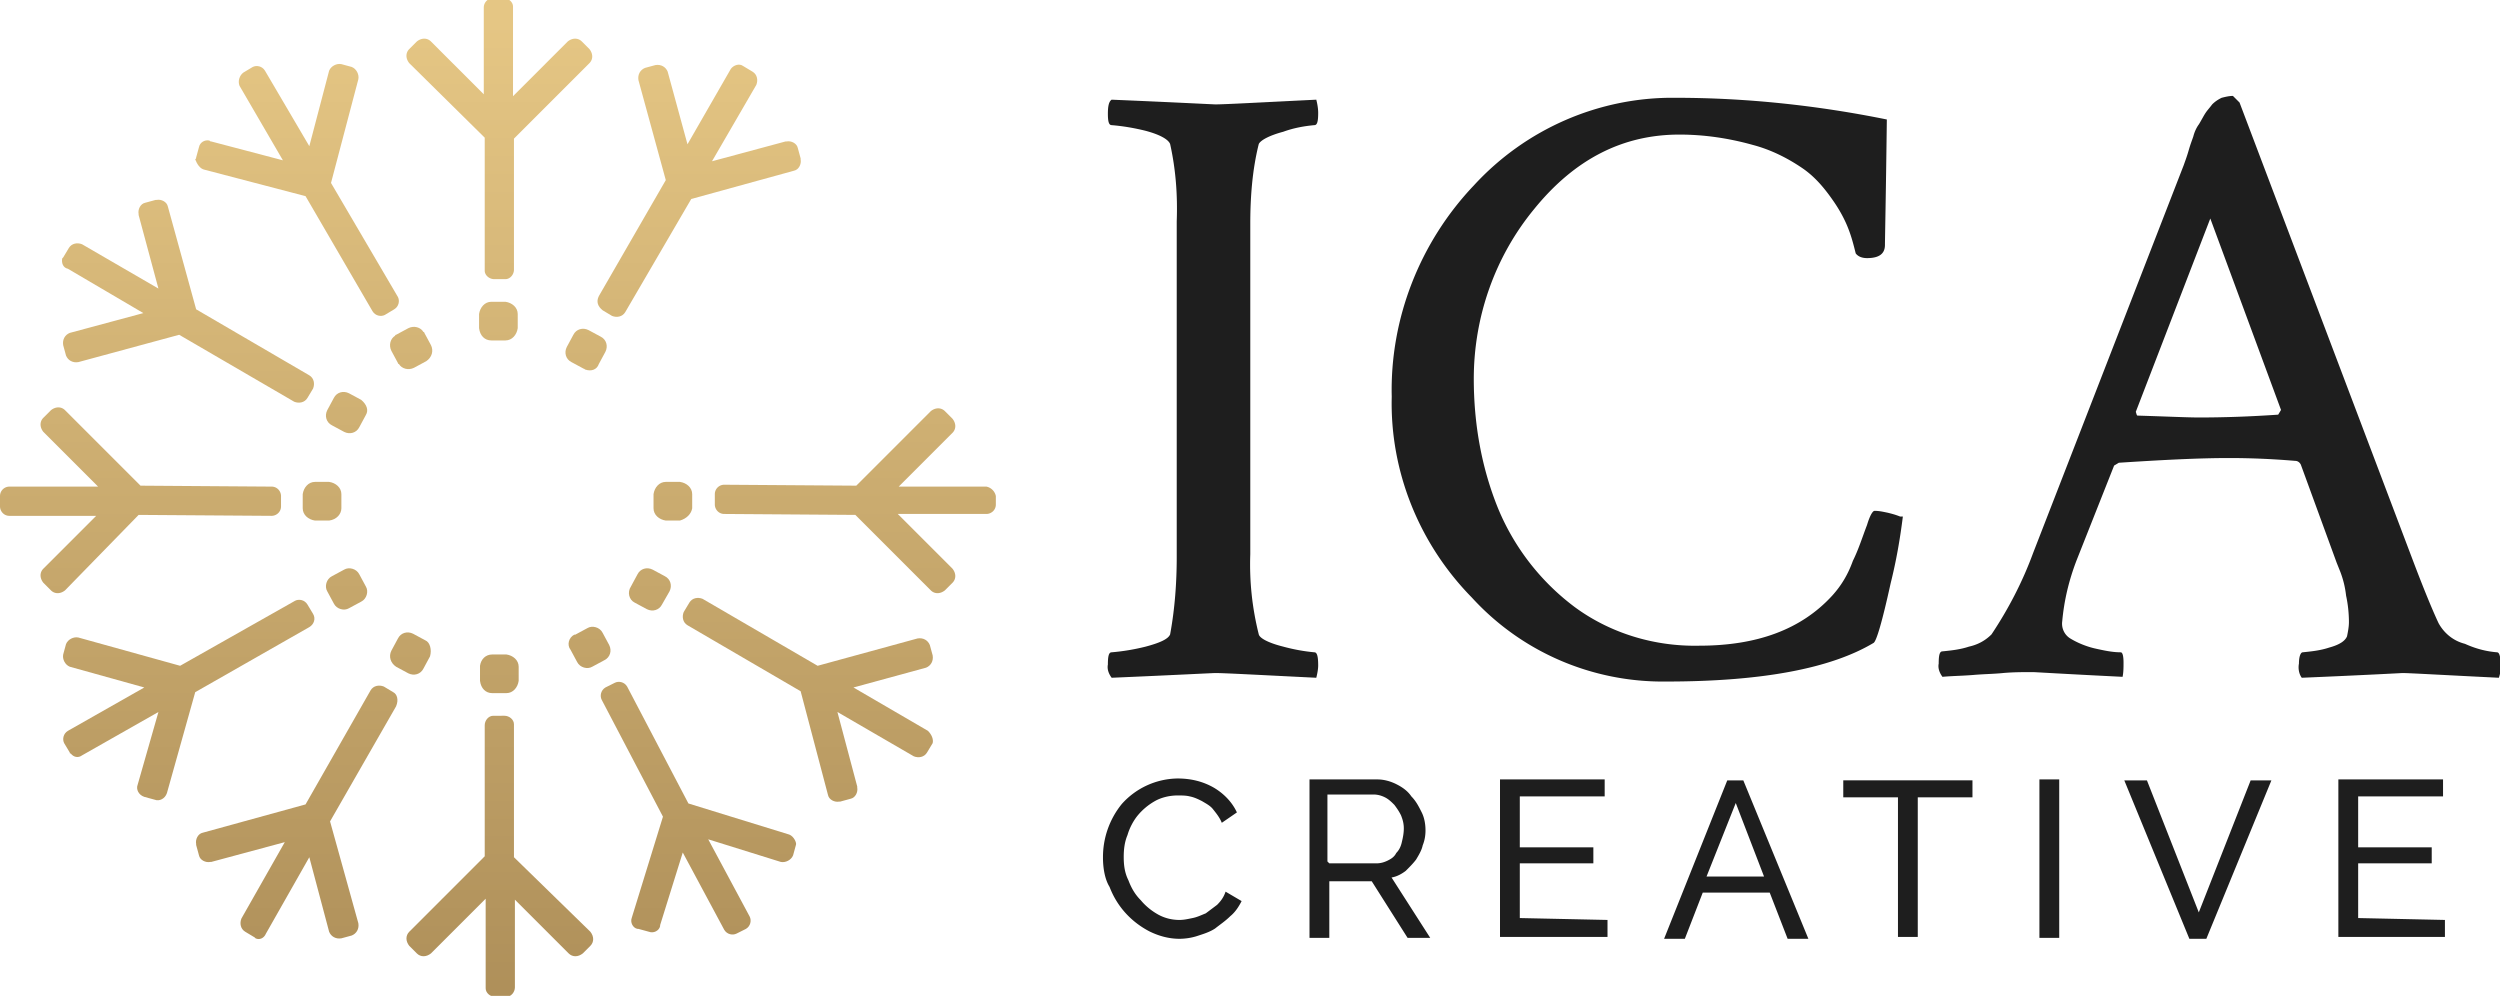 <svg id="Layer_1" xmlns="http://www.w3.org/2000/svg" viewBox="-826 488.4 265.1 105.6"><style>.st22{fill:#1e1e1e}</style><linearGradient id="SVGID_1_" gradientUnits="userSpaceOnUse" x1="-773.15" y1="594.12" x2="-773.15" y2="491.55" gradientTransform="matrix(1 0 0 -1 0 1084.8)"><stop offset="0" stop-color="#e5c684"/><stop offset="1" stop-color="#af905a"/></linearGradient><path d="M-773.9 524.5h1.5c.7 0 1.2-.6 1.3-1.3v-1.5c0-.7-.6-1.2-1.3-1.3h-1.5c-.7 0-1.2.6-1.3 1.3v1.5c.1.8.6 1.3 1.3 1.3z" fill="url(#SVGID_1_)"/><linearGradient id="SVGID_2_" gradientUnits="userSpaceOnUse" x1="-773.05" y1="594.12" x2="-773.05" y2="491.55" gradientTransform="matrix(1 0 0 -1 0 1084.8)"><stop offset="0" stop-color="#e5c684"/><stop offset="1" stop-color="#af905a"/></linearGradient><path d="M-774.6 503v14.1c0 .5.5.9 1 .9H-772.4c.5 0 .9-.5.9-1v-13.9l8-8c.4-.4.4-1 0-1.5l-.8-.8c-.4-.4-1-.4-1.5 0l-5.8 5.8v-9.5c0-.5-.5-.9-1-.9h-1.1a1 1 0 0 0-1 1v9.2l-5.6-5.6c-.4-.4-1-.4-1.5 0l-.8.8c-.4.4-.4 1 0 1.5l8 7.9z" fill="url(#SVGID_2_)"/><linearGradient id="SVGID_3_" gradientUnits="userSpaceOnUse" x1="-773.05" y1="594.12" x2="-773.05" y2="491.55" gradientTransform="matrix(1 0 0 -1 0 1084.8)"><stop offset="0" stop-color="#e5c684"/><stop offset="1" stop-color="#af905a"/></linearGradient><path d="M-773.8 561.9h1.5c.7 0 1.2-.6 1.3-1.3v-1.5c0-.7-.6-1.2-1.3-1.3h-1.5c-.7 0-1.2.5-1.3 1.2v1.6c.1.8.6 1.3 1.3 1.3z" fill="url(#SVGID_3_)"/><linearGradient id="SVGID_4_" gradientUnits="userSpaceOnUse" x1="-773" y1="594.12" x2="-773" y2="491.55" gradientTransform="matrix(1 0 0 -1 0 1084.8)"><stop offset="0" stop-color="#e5c684"/><stop offset="1" stop-color="#af905a"/></linearGradient><path d="M-771.5 579.3v-14.1c0-.5-.5-.9-1-.9H-773.7c-.5 0-.9.5-.9 1v13.9l-8 8c-.4.4-.4 1 0 1.5l.8.8c.4.4 1 .4 1.5 0l5.8-5.8v9.5c0 .5.5.9 1 .9H-772.3c.5 0 .9-.5.9-1v-9.3l5.7 5.7c.4.4 1 .4 1.5 0l.8-.8c.4-.4.4-1 0-1.5l-8.1-7.9z" fill="url(#SVGID_4_)"/><linearGradient id="SVGID_5_" gradientUnits="userSpaceOnUse" x1="-789.25" y1="594.12" x2="-789.25" y2="491.55" gradientTransform="matrix(1 0 0 -1 0 1084.8)"><stop offset="0" stop-color="#e5c684"/><stop offset="1" stop-color="#af905a"/></linearGradient><path d="M-790.6 552.4c.3.6 1.1.8 1.6.5l1.3-.7c.6-.3.8-1.1.5-1.6l-.7-1.3c-.3-.6-1.1-.8-1.6-.5l-1.3.7c-.6.3-.8 1.1-.5 1.6l.7 1.3z" fill="url(#SVGID_5_)"/><linearGradient id="SVGID_6_" gradientUnits="userSpaceOnUse" x1="-805.99" y1="594.12" x2="-805.99" y2="491.55" gradientTransform="matrix(1 0 0 -1 0 1084.8)"><stop offset="0" stop-color="#e5c684"/><stop offset="1" stop-color="#af905a"/></linearGradient><path d="M-793.2 554.9s0-.1 0 0c.5-.3.7-.9.4-1.4l-.6-1c-.3-.5-.9-.6-1.3-.4l-12.2 6.9-10.8-3c-.5-.1-1.1.2-1.3.7l-.3 1.1c-.1.5.2 1.1.7 1.3l7.9 2.2-8.1 4.6c-.5.3-.6.9-.4 1.3l.6 1c0 .1 0 .1.1.1.3.4.8.5 1.2.2l8.1-4.6-2.2 7.7c-.2.5.1 1.1.7 1.3l1.1.3c.5.2 1.1-.1 1.3-.7l3-10.7 12.1-6.9z" fill="url(#SVGID_6_)"/><linearGradient id="SVGID_7_" gradientUnits="userSpaceOnUse" x1="-763.85" y1="594.12" x2="-763.85" y2="491.55" gradientTransform="matrix(1 0 0 -1 0 1084.8)"><stop offset="0" stop-color="#e5c684"/><stop offset="1" stop-color="#af905a"/></linearGradient><path d="M-763.6 523.4c-.6-.3-1.3-.1-1.6.5l-.7 1.3c-.3.6-.1 1.3.5 1.6l1.3.7c.1 0 .1.1.2.1.6.2 1.2 0 1.4-.6l.7-1.3c.3-.6.1-1.3-.5-1.6l-1.3-.7z" fill="url(#SVGID_7_)"/><linearGradient id="SVGID_8_" gradientUnits="userSpaceOnUse" x1="-751.86" y1="594.12" x2="-751.86" y2="491.55" gradientTransform="matrix(1 0 0 -1 0 1084.8)"><stop offset="0" stop-color="#e5c684"/><stop offset="1" stop-color="#af905a"/></linearGradient><path d="M-762.1 521.3l1 .6c.5.2 1.1.1 1.4-.4l7-12 10.9-3c.5-.1.8-.7.7-1.2v-.1l-.3-1.1c-.1-.5-.7-.8-1.2-.7h-.1l-7.8 2.1 4.7-8.1c.2-.5.1-1.1-.4-1.4l-1-.6c-.4-.3-1-.1-1.3.3l-4.6 8-2.1-7.7c-.2-.5-.7-.8-1.3-.7l-1.1.3c-.5.2-.8.7-.7 1.3l2.9 10.6-7.1 12.3c-.3.6-.1 1.1.4 1.5z" fill="url(#SVGID_8_)"/><linearGradient id="SVGID_9_" gradientUnits="userSpaceOnUse" x1="-782.48" y1="594.12" x2="-782.48" y2="491.55" gradientTransform="matrix(1 0 0 -1 0 1084.8)"><stop offset="0" stop-color="#e5c684"/><stop offset="1" stop-color="#af905a"/></linearGradient><path d="M-780.9 556.3l-1.3-.7c-.6-.3-1.3-.1-1.6.5l-.7 1.3c-.3.6-.1 1.3.5 1.7l1.3.7c.6.3 1.3.1 1.6-.5l.7-1.3c.2-.7 0-1.5-.5-1.7z" fill="url(#SVGID_9_)"/><linearGradient id="SVGID_10_" gradientUnits="userSpaceOnUse" x1="-794.54" y1="594.12" x2="-794.54" y2="491.55" gradientTransform="matrix(1 0 0 -1 0 1084.8)"><stop offset="0" stop-color="#e5c684"/><stop offset="1" stop-color="#af905a"/></linearGradient><path d="M-784.3 561.8l-1-.6c-.5-.2-1.1-.1-1.4.4l-6.9 12.1-10.9 3c-.5.1-.8.7-.7 1.2v.1l.3 1.1c.1.5.7.8 1.2.7h.1l7.8-2.1-4.6 8.1c-.2.5-.1 1.1.4 1.4l1 .6.1.1c.4.2.9 0 1.1-.5l4.6-8.1 2.1 7.9c.2.5.7.8 1.3.7l1.1-.3c.5-.2.8-.7.7-1.3l-3-10.8 7-12.2c.3-.7.1-1.3-.3-1.5z" fill="url(#SVGID_10_)"/><linearGradient id="SVGID_11_" gradientUnits="userSpaceOnUse" x1="-754.65" y1="594.12" x2="-754.65" y2="491.55" gradientTransform="matrix(1 0 0 -1 0 1084.8)"><stop offset="0" stop-color="#e5c684"/><stop offset="1" stop-color="#af905a"/></linearGradient><path d="M-752.6 542.3v-1.5c0-.7-.6-1.2-1.3-1.3h-1.5c-.7 0-1.2.6-1.3 1.3v1.5c0 .7.6 1.2 1.3 1.3h1.5c.7-.2 1.2-.7 1.3-1.3z" fill="url(#SVGID_11_)"/><linearGradient id="SVGID_12_" gradientUnits="userSpaceOnUse" x1="-735.3" y1="594.12" x2="-735.3" y2="491.55" gradientTransform="matrix(1 0 0 -1 0 1084.8)"><stop offset="0" stop-color="#e5c684"/><stop offset="1" stop-color="#af905a"/></linearGradient><path d="M-721.4 540h-9.3l5.7-5.7c.4-.4.4-1 0-1.5l-.8-.8c-.4-.4-1-.4-1.5 0l-7.9 7.9-14-.1a1 1 0 0 0-1 1v1.1c0 .5.4 1 1 1l13.9.1 8 8c.4.4 1 .4 1.5 0l.8-.8c.4-.4.4-1 0-1.5l-5.8-5.8h9.4c.5 0 1-.4 1-1v-.9c-.1-.5-.5-.9-1-1z" fill="url(#SVGID_12_)"/><linearGradient id="SVGID_13_" gradientUnits="userSpaceOnUse" x1="-791.85" y1="594.12" x2="-791.85" y2="491.55" gradientTransform="matrix(1 0 0 -1 0 1084.8)"><stop offset="0" stop-color="#e5c684"/><stop offset="1" stop-color="#af905a"/></linearGradient><path d="M-789.8 542.3v-1.5c0-.7-.6-1.2-1.3-1.3h-1.5c-.7 0-1.2.6-1.3 1.3v1.5c0 .7.6 1.2 1.3 1.3h1.5c.8-.1 1.3-.7 1.3-1.3z" fill="url(#SVGID_13_)"/><linearGradient id="SVGID_14_" gradientUnits="userSpaceOnUse" x1="-811.1" y1="594.12" x2="-811.1" y2="491.55" gradientTransform="matrix(1 0 0 -1 0 1084.8)"><stop offset="0" stop-color="#e5c684"/><stop offset="1" stop-color="#af905a"/></linearGradient><path d="M-811.3 543l14.1.1c.5 0 1-.4 1-1V541c0-.5-.4-1-1-1l-13.9-.1-8-8c-.4-.4-1-.4-1.5 0l-.8.8c-.4.4-.4 1 0 1.5l5.8 5.8h-9.4a1 1 0 0 0-1 1v1.1c0 .5.4 1 1 1h9.2l-5.6 5.6c-.4.4-.4 1 0 1.5l.8.8c.4.4 1 .4 1.5 0l7.8-8z" fill="url(#SVGID_14_)"/><linearGradient id="SVGID_15_" gradientUnits="userSpaceOnUse" x1="-757.09" y1="594.12" x2="-757.09" y2="491.55" gradientTransform="matrix(1 0 0 -1 0 1084.8)"><stop offset="0" stop-color="#e5c684"/><stop offset="1" stop-color="#af905a"/></linearGradient><path d="M-756.8 548.8c-.6-.3-1.3-.1-1.6.5l-.7 1.3c-.4.6-.2 1.4.4 1.7l1.3.7c.6.3 1.3.1 1.6-.5l.8-1.4c.3-.6.1-1.3-.5-1.6l-1.3-.7z" fill="url(#SVGID_15_)"/><linearGradient id="SVGID_16_" gradientUnits="userSpaceOnUse" x1="-740.34" y1="594.12" x2="-740.34" y2="491.55" gradientTransform="matrix(1 0 0 -1 0 1084.8)"><stop offset="0" stop-color="#e5c684"/><stop offset="1" stop-color="#af905a"/></linearGradient><path d="M-727.6 565.9l-7.9-4.6 7.7-2.1c.5-.2.8-.7.7-1.3l-.3-1.1c-.2-.5-.7-.8-1.3-.7l-10.6 2.9-12.2-7.1c-.5-.2-1.1-.1-1.4.4l-.6 1c-.2.5-.1 1.1.4 1.4l12 7 2.9 11c.1.5.7.8 1.2.7h.1l1.1-.3c.5-.1.8-.7.7-1.2v-.1l-2.1-7.9 8.1 4.7c.5.2 1.1.1 1.4-.4l.6-1c.1-.4-.1-.9-.5-1.3z" fill="url(#SVGID_16_)"/><linearGradient id="SVGID_17_" gradientUnits="userSpaceOnUse" x1="-789.25" y1="594.12" x2="-789.25" y2="491.55" gradientTransform="matrix(1 0 0 -1 0 1084.8)"><stop offset="0" stop-color="#e5c684"/><stop offset="1" stop-color="#af905a"/></linearGradient><path d="M-787.7 530.8l-1.3-.7c-.6-.3-1.3-.1-1.6.5l-.7 1.3c-.3.6-.1 1.3.5 1.6l1.3.7c.6.3 1.3.1 1.6-.5l.7-1.3c.3-.5.1-1.1-.5-1.6z" fill="url(#SVGID_17_)"/><linearGradient id="SVGID_18_" gradientUnits="userSpaceOnUse" x1="-806.06" y1="594.12" x2="-806.06" y2="491.55" gradientTransform="matrix(1 0 0 -1 0 1084.8)"><stop offset="0" stop-color="#e5c684"/><stop offset="1" stop-color="#af905a"/></linearGradient><path d="M-818.8 516.9l8 4.7-7.8 2.1c-.5.2-.8.7-.7 1.3l.3 1.1c.2.5.7.8 1.3.7l10.7-2.9 12.2 7.1c.5.2 1.1.1 1.4-.4l.6-1c.2-.5.1-1.1-.4-1.4l-12-7-3-10.9c-.1-.5-.7-.8-1.2-.7h-.1l-1.1.3c-.5.1-.8.7-.7 1.2v.1l2.1 7.8-8.1-4.7c-.5-.2-1.1-.1-1.4.4l-.6 1-.1.1c-.1.5.1 1 .6 1.1z" fill="url(#SVGID_18_)"/><linearGradient id="SVGID_19_" gradientUnits="userSpaceOnUse" x1="-763.49" y1="594.12" x2="-763.49" y2="491.55" gradientTransform="matrix(1 0 0 -1 0 1084.8)"><stop offset="0" stop-color="#e5c684"/><stop offset="1" stop-color="#af905a"/></linearGradient><path d="M-761.4 556.8l-.7-1.3c-.3-.6-1.1-.8-1.6-.5l-1.3.7h-.1c-.6.3-.8 1.1-.4 1.6l.7 1.3c.3.6 1.1.8 1.6.5l1.3-.7c.6-.3.8-1 .5-1.6z" fill="url(#SVGID_19_)"/><linearGradient id="SVGID_20_" gradientUnits="userSpaceOnUse" x1="-751.94" y1="594.12" x2="-751.94" y2="491.55" gradientTransform="matrix(1 0 0 -1 0 1084.8)"><stop offset="0" stop-color="#e5c684"/><stop offset="1" stop-color="#af905a"/></linearGradient><path d="M-742.3 576.9l-10.7-3.3-6.5-12.4c-.3-.5-.9-.6-1.3-.4l-1 .5c-.5.3-.6.9-.4 1.3l6.5 12.4-3.3 10.7c-.2.5.1 1.1.6 1.2h.1l1.1.3c.5.2 1.1-.1 1.2-.6v-.1l2.4-7.7 4.4 8.2c.3.5.9.6 1.3.4l1-.5c.5-.3.6-.9.4-1.3l-4.4-8.2 7.7 2.4c.5.1 1.1-.2 1.3-.7l.3-1.1c.1-.2-.2-.9-.7-1.1z" fill="url(#SVGID_20_)"/><linearGradient id="SVGID_21_" gradientUnits="userSpaceOnUse" x1="-782.4" y1="594.12" x2="-782.4" y2="491.55" gradientTransform="matrix(1 0 0 -1 0 1084.8)"><stop offset="0" stop-color="#e5c684"/><stop offset="1" stop-color="#af905a"/></linearGradient><path d="M-780.3 525l-.7-1.3s0-.1-.1-.1c-.3-.5-1-.7-1.6-.4l-1.3.7s-.1 0-.1.1c-.5.3-.7 1-.4 1.6l.7 1.3s0 .1.1.1c.3.5 1 .7 1.6.4l1.3-.7c.6-.4.8-1.1.5-1.7z" fill="url(#SVGID_21_)"/><linearGradient id="SVGID_22_" gradientUnits="userSpaceOnUse" x1="-794.5" y1="594.12" x2="-794.5" y2="491.55" gradientTransform="matrix(1 0 0 -1 0 1084.8)"><stop offset="0" stop-color="#e5c684"/><stop offset="1" stop-color="#af905a"/></linearGradient><path d="M-804.3 506.4l10.7 2.8 7.1 12.2c.3.5.9.6 1.3.4l1-.6c.5-.3.6-.9.4-1.3l-7.1-12.1 2.9-11c.1-.5-.2-1.1-.7-1.3l-1.1-.3c-.5-.1-1.1.2-1.3.7l-2.1 8-4.7-8c-.3-.5-.9-.6-1.3-.4l-1 .6c-.4.3-.6.9-.4 1.4l4.6 7.9-7.6-2c-.1 0-.1 0-.2-.1-.5-.1-1 .2-1.1.7l-.3 1.1c0 .1 0 .1-.1.2.2.5.5 1 1 1.1z" fill="url(#SVGID_22_)"/><g><path class="st22" d="M-818.6 501.6c.1-2.8-.1-5.5-.7-8.2-.2-.5-1.1-1-2.6-1.4-1.2-.3-2.4-.5-3.6-.6-.3 0-.4-.4-.4-1.2s.1-1.3.4-1.5c7.1.3 10.8.5 11 .5 1 0 4.6-.2 10.7-.5.1.4.2.9.2 1.4 0 .9-.1 1.3-.4 1.3-1.1.1-2.2.3-3.3.7-1.5.4-2.4.9-2.6 1.3-.7 2.8-.9 5.7-.9 8.5v35c-.1 2.9.2 5.7.9 8.5.1.4 1 .9 2.6 1.3 1.1.3 2.2.5 3.3.6.3 0 .4.5.4 1.4 0 .4-.1.9-.2 1.3-6.1-.3-9.7-.5-10.7-.5-.3 0-4 .2-11 .5-.3-.4-.5-.9-.4-1.4 0-.9.1-1.3.4-1.3 1.2-.1 2.4-.3 3.6-.6 1.5-.4 2.4-.8 2.6-1.3.5-2.7.7-5.5.7-8.2v-35.6zM-741.6 532.9c-.3 2.4-.7 4.7-1.3 7.1-.9 4.1-1.5 6.1-1.8 6.3-4.5 2.7-11.8 4.1-22 4.1-7.8.1-15.3-3.1-20.6-8.9-5.6-5.7-8.7-13.4-8.5-21.3-.2-8.3 3-16.4 8.7-22.4 5.5-6 13.3-9.4 21.4-9.3 7.5 0 15 .8 22.4 2.3-.1 8.2-.2 12.7-.2 13.3 0 1-.7 1.4-1.9 1.4-.4 0-.9-.1-1.2-.5-.2-.8-.4-1.6-.7-2.4-.4-1.1-1-2.2-1.7-3.2-.9-1.3-1.9-2.5-3.2-3.4-1.6-1.1-3.4-2-5.3-2.5-2.5-.7-5.1-1.1-7.8-1.1-6 0-11.1 2.6-15.4 7.9-4.2 5.1-6.4 11.5-6.4 18 0 4.7.8 9.4 2.6 13.8a25 25 0 0 0 8.1 10.4c3.8 2.8 8.5 4.2 13.2 4.1 6.1 0 10.8-1.7 14.1-5.3 1-1.1 1.7-2.3 2.2-3.7.6-1.2 1-2.5 1.5-3.8.3-1 .6-1.5.8-1.5.5 0 .9.1 1.4.2.4.1.8.2 1.3.4h.3zM-705.9 489l18.4 48.6c1.1 2.9 2 5.1 2.7 6.6.6 1.1 1.6 1.9 2.8 2.2 1.1.5 2.2.8 3.4.9.3 0 .4.6.4 1.7 0 .3-.1.7-.2 1-6.1-.3-9.5-.5-10.2-.5-.1 0-3.6.2-10.7.5-.3-.4-.4-1-.3-1.5 0-.8.2-1.2.4-1.2 1-.1 1.9-.2 2.8-.5 1.1-.3 1.7-.7 1.9-1.2.1-.5.2-1 .2-1.5 0-.9-.1-1.9-.3-2.8-.1-.9-.3-1.7-.6-2.5l-.4-1-3.8-10.4c-.1-.2-.3-.4-.6-.4-2.4-.2-4.7-.3-7-.3-3.2 0-7.1.2-11.7.5l-.5.3-4 10.1c-.8 2.1-1.3 4.2-1.5 6.4-.1.7.2 1.4.8 1.8.8.5 1.8.9 2.7 1.1.9.2 1.8.4 2.7.4.2 0 .3.4.3 1.1 0 .5 0 1-.1 1.5-6.1-.3-9.3-.5-9.5-.5-1.1 0-2.1 0-3.2.1-1 .1-1.9.1-3.1.2s-2.2.1-3.3.2c-.3-.4-.5-.9-.4-1.4 0-.9.1-1.3.4-1.3 1-.1 1.9-.2 2.8-.5.9-.2 1.7-.6 2.4-1.3 1.8-2.7 3.3-5.6 4.4-8.6l16-41.2c.1-.3.3-.8.5-1.5s.4-1.2.5-1.5c.1-.4.3-.9.6-1.3.3-.5.5-.9.7-1.2.2-.3.4-.5.7-.9.3-.3.6-.5 1-.7.4-.1.8-.2 1.2-.2l.7.7zm-10.8 33.2c3.2.1 5.3.2 6.5.2 2.7 0 5.5-.1 8.4-.3l.3-.5-7.5-20.3-7.9 20.5c.1.3.1.4.2.4z" transform="translate(117.38 10.27)"/></g><g><path class="st22" d="M-825.9 496.8a8.92 8.92 0 0 1 2-5.7 8.08 8.08 0 0 1 5.9-2.7c1.4 0 2.7.3 3.9 1 1 .6 1.9 1.5 2.4 2.6l-1.6 1.1c-.2-.5-.5-.9-.9-1.4-.3-.4-.7-.6-1.2-.9-.4-.2-.8-.4-1.3-.5-.4-.1-.8-.1-1.3-.1-.8 0-1.7.2-2.4.6s-1.3.9-1.8 1.5-.9 1.4-1.1 2.1c-.3.7-.4 1.5-.4 2.3 0 .9.1 1.7.5 2.5.3.8.7 1.5 1.3 2.1.5.6 1.1 1.1 1.8 1.5s1.5.6 2.3.6c.5 0 .9-.1 1.4-.2s.9-.3 1.4-.5l1.2-.9c.4-.4.7-.8.9-1.4l1.7 1c-.3.6-.7 1.2-1.2 1.6-.5.5-1.1.9-1.6 1.3-.6.4-1.3.6-1.9.8-.6.2-1.3.3-1.9.3-1.1 0-2.2-.3-3.2-.8-1.9-1-3.4-2.6-4.2-4.7-.5-.8-.7-2-.7-3.1zM-804 505.3v-16.8h7.2c.7 0 1.4.2 2 .5s1.2.7 1.6 1.3c.5.5.8 1.1 1.1 1.7s.4 1.3.4 1.9-.1 1.1-.3 1.6c-.1.5-.4 1-.7 1.5-.3.4-.7.8-1.1 1.2-.4.3-.9.6-1.5.7l4.1 6.4h-2.4l-3.8-6h-4.5v6h-2.1zm2.1-7.9h5c.4 0 .8-.1 1.2-.3.4-.2.7-.4.9-.8.3-.3.5-.7.6-1.2.1-.4.2-.9.2-1.4s-.1-.9-.3-1.4c-.2-.4-.4-.7-.7-1.1-.3-.3-.6-.6-1-.8-.4-.2-.8-.3-1.2-.3h-4.9v7.1l.2.2zM-772.4 503.4v1.8h-11.4v-16.7h11.1v1.8h-9v5.4h7.8v1.7h-7.8v5.8l9.3.2zM-759.7 488.6h1.7l6.9 16.8h-2.2l-1.9-4.9h-7.1l-1.9 4.9h-2.2l6.7-16.8zm3.9 10.2l-3-7.8-3.1 7.8h6.1zM-733.7 490.4h-5.8v14.8h-2.1v-14.8h-5.8v-1.8h13.7v1.8zM-726.6 505.3v-16.8h2.1v16.8h-2.1zM-715.2 488.6l5.5 14 5.5-14h2.2l-6.9 16.8h-1.8l-6.9-16.8h2.4zM-683.6 503.4v1.8h-11.3v-16.7h11.1v1.8h-9v5.4h7.8v1.7h-7.8v5.8l9.2.2z" transform="translate(116.86 82.55)"/></g></svg>